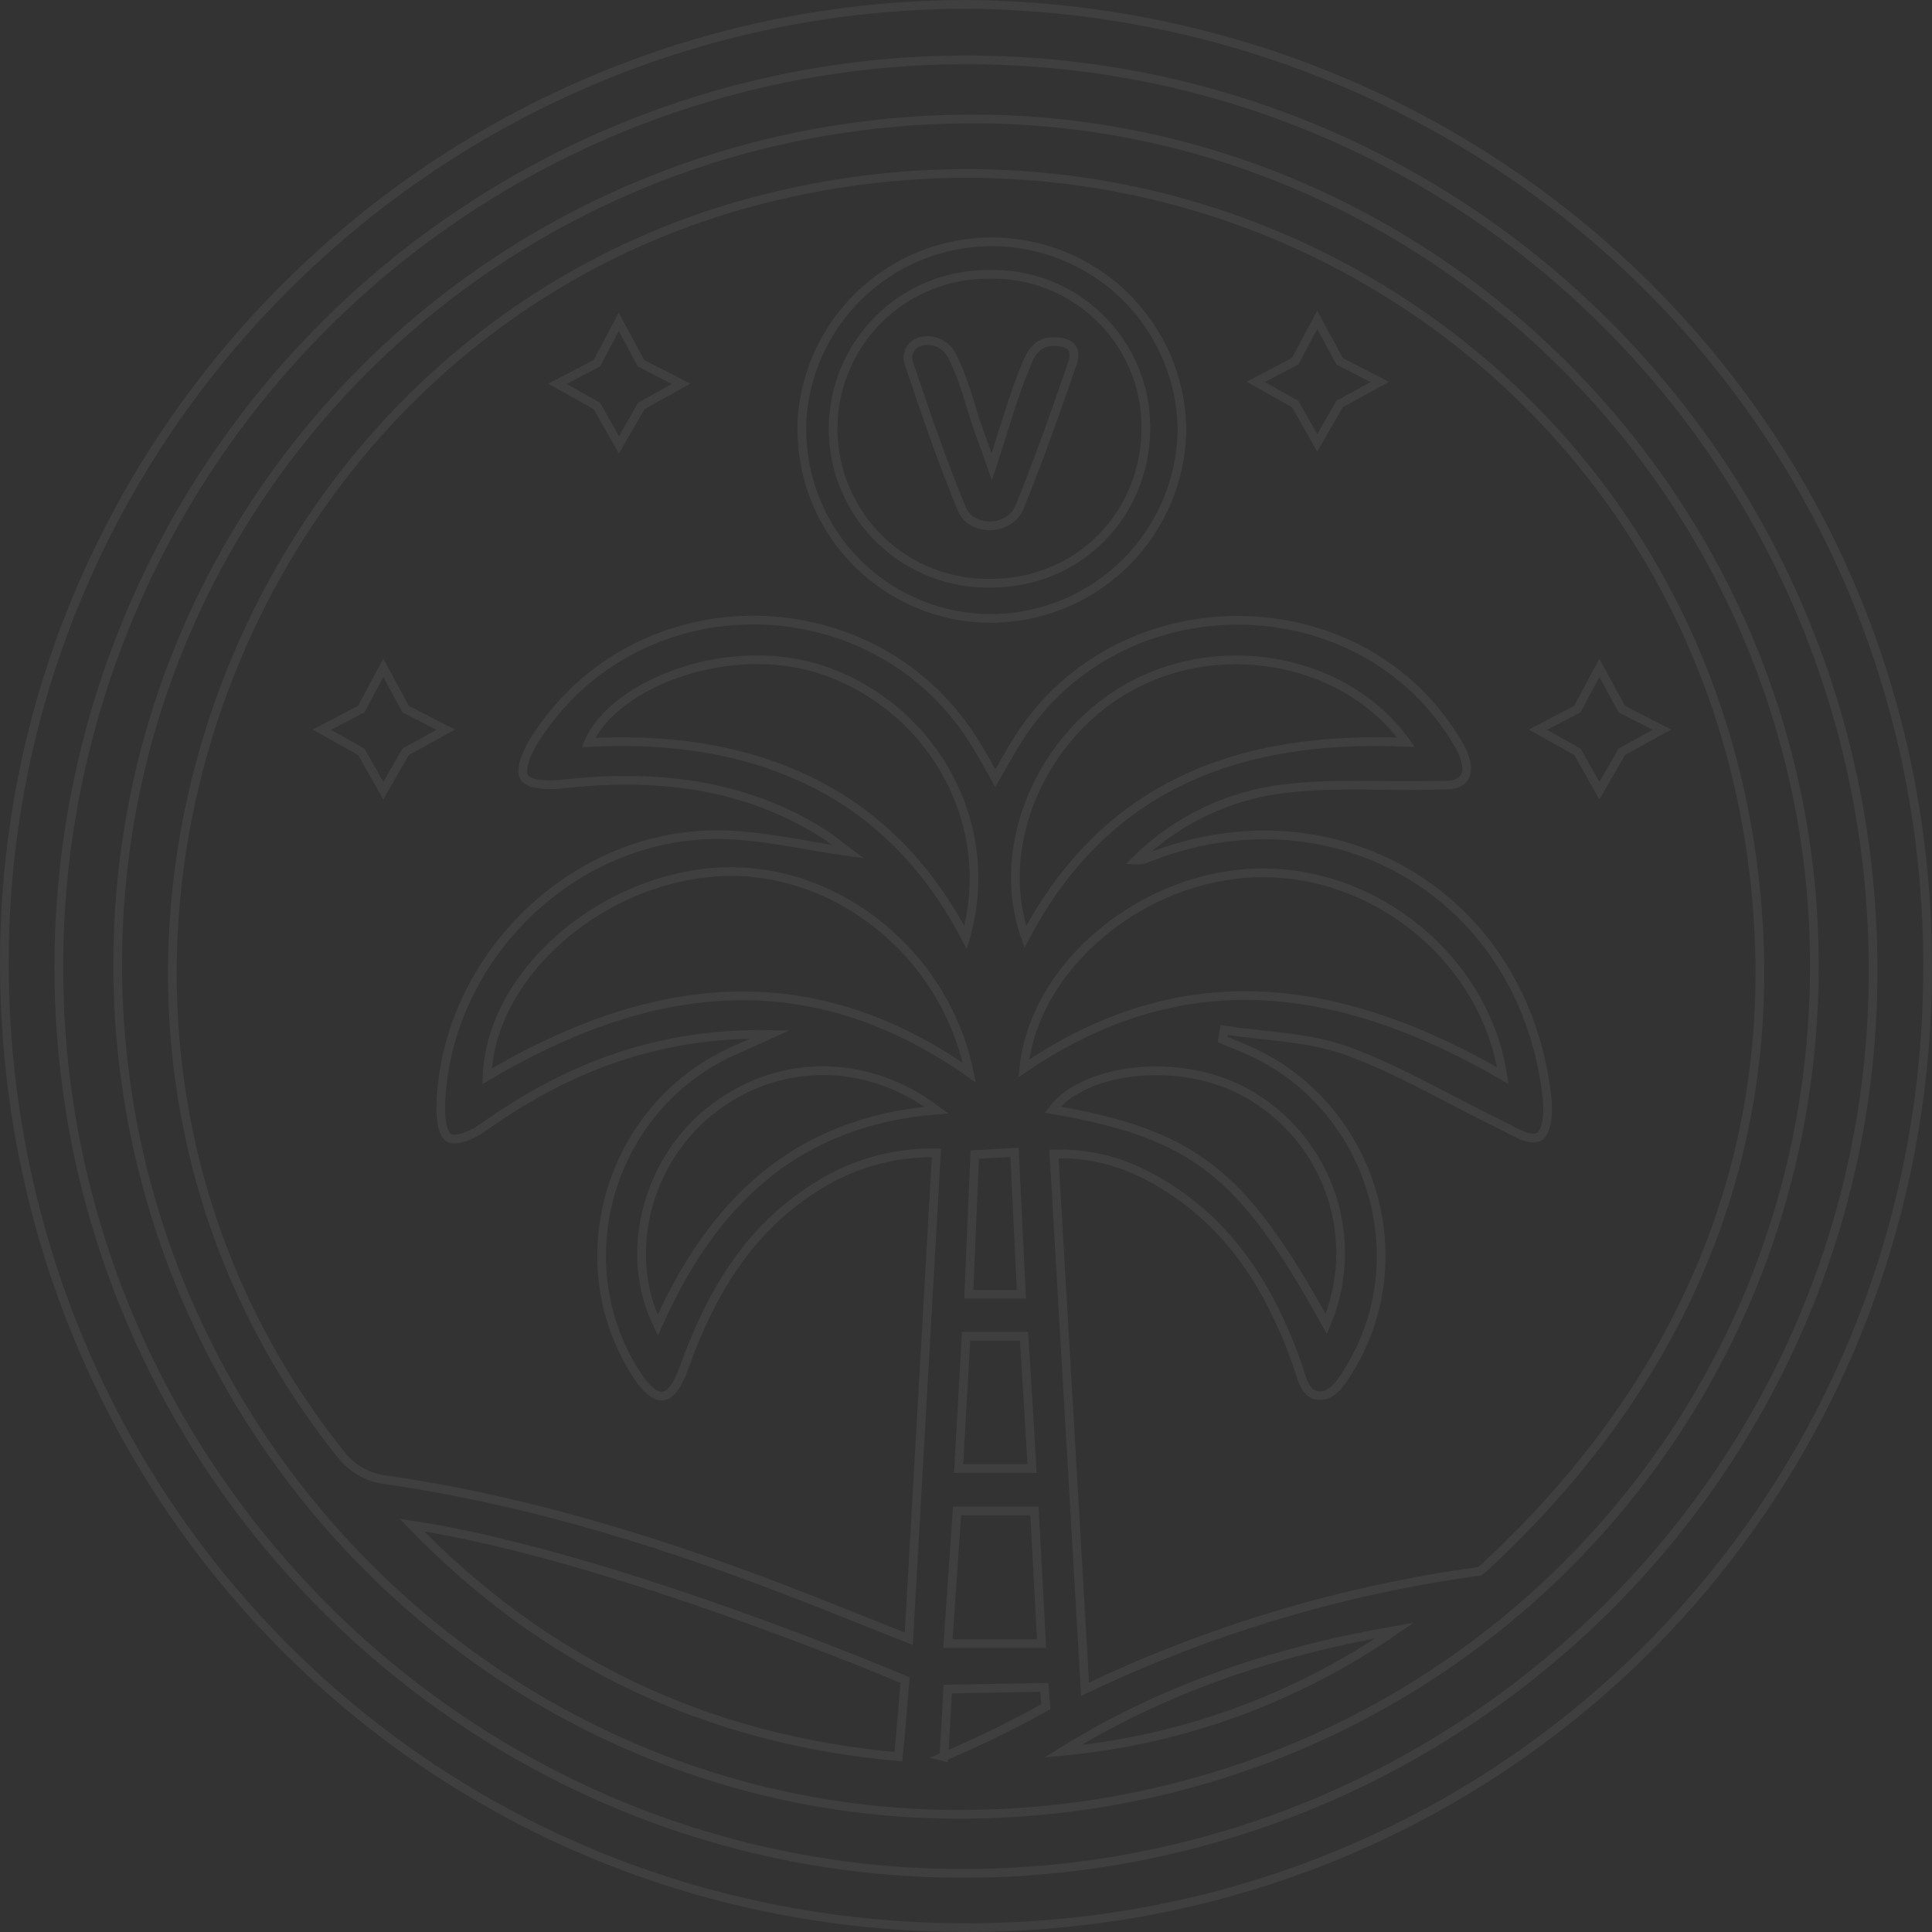 <svg width="444" height="444" viewBox="0 0 444 444" fill="none" xmlns="http://www.w3.org/2000/svg">
<rect x="0" y="0" width="444" height="444" fill="#333333" stroke="none"/>
<path d="M222.449 1C343.134 2.16 443.152 97.339 443 222.504C442.848 345.141 345.346 443.207 221.689 443C98.032 442.792 1.277 344.23 1.001 221.744C0.724 99.853 100.673 1.014 222.449 1ZM222.449 13.762C195.034 13.708 167.877 19.056 142.532 29.5C117.188 39.944 94.153 55.279 74.748 74.628C55.342 93.977 39.946 116.96 29.441 142.261C18.935 167.562 13.527 194.684 13.525 222.076C13.345 336.509 106.658 430.306 220.887 430.527C336.25 430.748 430.268 337.904 430.461 223.554C430.724 107.422 337.978 13.9 222.449 13.762ZM416.969 222.2C416.789 330.791 329.172 417.323 219.74 416.95C113.667 416.674 26.7 328.194 27.045 221.026C27.391 113.485 115.216 27.119 224.025 27.34C330.015 27.547 417.149 115.543 416.969 222.2ZM249.365 388.207C278.014 374.54 308.611 365.394 340.065 361.094C340.724 360.63 341.335 360.103 341.89 359.52C389.473 315.197 411.868 258.802 402.26 194.756C386.431 89.273 286.317 21.649 181.959 44.204C52.136 72.132 -4.529 231.551 78.775 334.782C81.076 337.491 84.248 339.317 87.747 339.948C122.307 344.837 155.375 355.404 187.751 368.207L208.847 376.605C211.003 338.802 213.091 302.02 215.206 264.948C205.002 264.74 194.985 267.698 186.534 273.415C171.549 283.18 163.185 297.738 157.269 314.106C156.37 316.592 154.877 320.39 152.43 320.804C149.983 321.219 147.412 317.669 145.988 315.418C129.399 289.064 140.583 253.54 169.296 241.164C171.286 240.308 173.249 239.396 176.94 237.725C150.951 237.241 129.938 245.584 110.75 259.285C108.774 260.667 105.359 262.241 103.465 261.62C101.571 260.998 101.226 256.634 101.295 254.161C102.235 220.639 131.155 191.855 164.72 191.814C174.839 191.814 184.972 194.369 194.774 195.709C193.267 194.59 191.248 192.836 189.009 191.441C170.54 179.866 150.301 177.85 129.164 180.184C126.399 180.501 121.34 180.474 120.413 178.513C119.487 176.551 121.215 172.684 122.625 170.391C146.126 132.657 201.824 133.361 224.592 171.593C225.975 173.83 227.191 176.109 228.739 178.844C230.785 175.322 232.306 172.518 234.006 169.825C257.577 132.698 314.021 133.651 335.503 171.62C336.665 173.678 337.909 177.145 336.305 178.982C334.701 180.819 331.95 180.363 329.6 180.474C318.154 180.75 306.583 179.866 295.275 181.234C282.343 182.742 270.288 188.534 261.033 197.684C261.941 197.745 262.85 197.574 263.673 197.186C306.984 179.963 350.682 206.233 355.562 252.628C355.852 255.39 355.659 260.625 353.392 261.385C351.125 262.145 347.986 260.004 345.526 258.816C333.582 253.042 322.025 246.081 309.68 241.537C300.832 238.291 290.824 238.208 281.34 236.703L280.953 238.885C283.027 239.755 285.1 240.57 287.16 241.482C314.809 253.913 325.868 288.443 310.316 314.327C308.726 316.965 306.445 320.97 303.044 320.735C299.643 320.501 299.021 315.998 298.026 313.249C292.372 297.531 284.202 283.609 270.087 274.023C262.069 268.581 253.333 264.879 242.204 265.197C244.61 306.205 246.946 346.55 249.365 388.207ZM222.754 246.496C216.961 218.208 190.695 198.153 163.697 200.488C137.044 202.753 112.796 224.327 111.939 247.338C148.463 225.805 185.097 220.101 222.754 246.496ZM345.36 247.186C341.282 220.598 316.329 200.115 289.372 200.598C262.664 201.068 237.697 221.813 235.278 245.542C268.387 223.001 303.307 222.891 345.36 247.186ZM206.469 403.718C206.953 399.188 207.989 386.108 207.989 386.108C207.989 386.108 141.108 357.558 94.632 350.473C125.39 382.254 162.411 399.768 206.469 403.718ZM221.91 215.446C229.279 189.838 214.901 163.402 190.115 154.355C168.439 146.427 141.122 156.924 135.233 170.64C152.79 169.756 169.793 171.703 185.705 179.327C201.616 186.952 213.339 199.203 221.91 215.446ZM323.117 170.584C309.763 151.828 281.755 146.192 260.521 157.366C239.495 168.416 228.2 194.258 235.638 215.294C254.259 180.129 285.087 168.968 323.117 170.584ZM215.206 255.1C198.686 242.67 177.991 243.263 162.895 255.57C148.435 267.338 143.182 288.36 151.172 304.548C163.517 276.785 182.47 257.78 215.206 255.1ZM304.8 304.299C308.703 295.015 309.149 284.641 306.058 275.056C302.967 265.471 296.542 257.309 287.948 252.048C272.341 242.38 249.337 245.239 241.914 255.004C274.318 260.625 285.598 269.396 304.8 304.299ZM219.947 347.227L217.846 377.71H239.37L237.725 347.227H219.947ZM320.518 374.699C293.409 379.409 267.682 387.89 244.222 402.475C271.622 399.926 297.9 390.359 320.518 374.699ZM235.32 307.103H222.021C221.44 317.448 220.874 327.365 220.307 337.489H237.172C236.605 327.172 236.011 317.407 235.32 307.103ZM234.725 297.434C234.186 286.288 233.675 275.708 233.149 264.824L224.025 265.335C223.542 276.191 223.085 286.62 222.643 297.434H234.725ZM216.837 403.718C224.87 400.315 232.715 396.483 240.338 392.24L240.006 387.779L217.791 388.18C217.791 388.18 217.169 400.528 216.892 403.732L216.837 403.718ZM184.226 98.472C184.429 87.025 189.124 76.116 197.298 68.093C205.472 60.07 216.472 55.575 227.931 55.575C239.389 55.575 250.39 60.07 258.564 68.093C266.738 76.116 271.432 87.025 271.636 98.472C271.56 109.995 266.956 121.028 258.816 129.192C250.676 137.357 239.651 141.998 228.117 142.118C222.364 142.167 216.659 141.075 211.332 138.904C206.004 136.734 201.161 133.528 197.084 129.473C193.006 125.418 189.775 120.595 187.577 115.283C185.379 109.97 184.259 104.275 184.281 98.527L184.226 98.472ZM227.924 134.024C248.024 133.941 263.507 118.126 263.341 97.864C263.3 93.203 262.332 88.598 260.493 84.315C258.653 80.032 255.979 76.157 252.626 72.916C249.274 69.676 245.309 67.134 240.964 65.439C236.618 63.744 231.979 62.93 227.316 63.044C222.597 63 217.917 63.897 213.549 65.68C209.181 67.463 205.212 70.098 201.874 73.431C198.537 76.764 195.897 80.727 194.109 85.09C192.321 89.454 191.421 94.129 191.462 98.843C191.502 103.558 192.482 108.217 194.344 112.549C196.207 116.881 198.914 120.798 202.308 124.073C205.703 127.349 209.716 129.915 214.114 131.624C218.512 133.332 223.207 134.148 227.924 134.024ZM224.772 98.527C222.878 92.933 221.496 87.008 218.8 81.8C218.117 80.372 216.914 79.258 215.437 78.686C213.959 78.114 212.319 78.126 210.851 78.721C210.017 79.117 209.354 79.799 208.981 80.643C208.608 81.487 208.55 82.437 208.819 83.32C212.621 94.618 216.464 105.93 221.039 116.938C223.307 122.38 232.099 122.049 234.324 116.51C238.72 105.682 242.619 94.646 246.421 83.569C247.374 80.806 246.821 78.665 242.467 78.513C238.112 78.361 236.84 81.469 235.859 83.803C232.942 90.709 230.937 98.099 227.924 107.284C226.486 103.209 225.643 100.903 224.827 98.582L224.772 98.527ZM142.2 73.983L137.168 83.472L128.114 88.209L137.168 93.292L142.242 102.229L147.384 93.292L156.522 88.209L147.315 83.472L142.2 73.983ZM88.093 153.471L83.019 162.96L73.964 167.698L83.019 172.767L88.093 181.703L93.221 172.767L102.442 167.698L93.221 162.96L88.093 153.471ZM302.726 73.513L297.653 83.002L288.598 87.754L297.653 92.85L302.726 101.787L307.855 92.85L317.076 87.781L307.855 83.03L302.726 73.513ZM367.561 153.485L362.502 162.96L353.447 167.698L362.502 172.767L367.575 181.703L372.718 172.767L381.939 167.698L372.718 162.96L367.561 153.485Z" stroke="white" stroke-opacity="0.06" stroke-width="2" stroke-miterlimit="10"/>
</svg>
